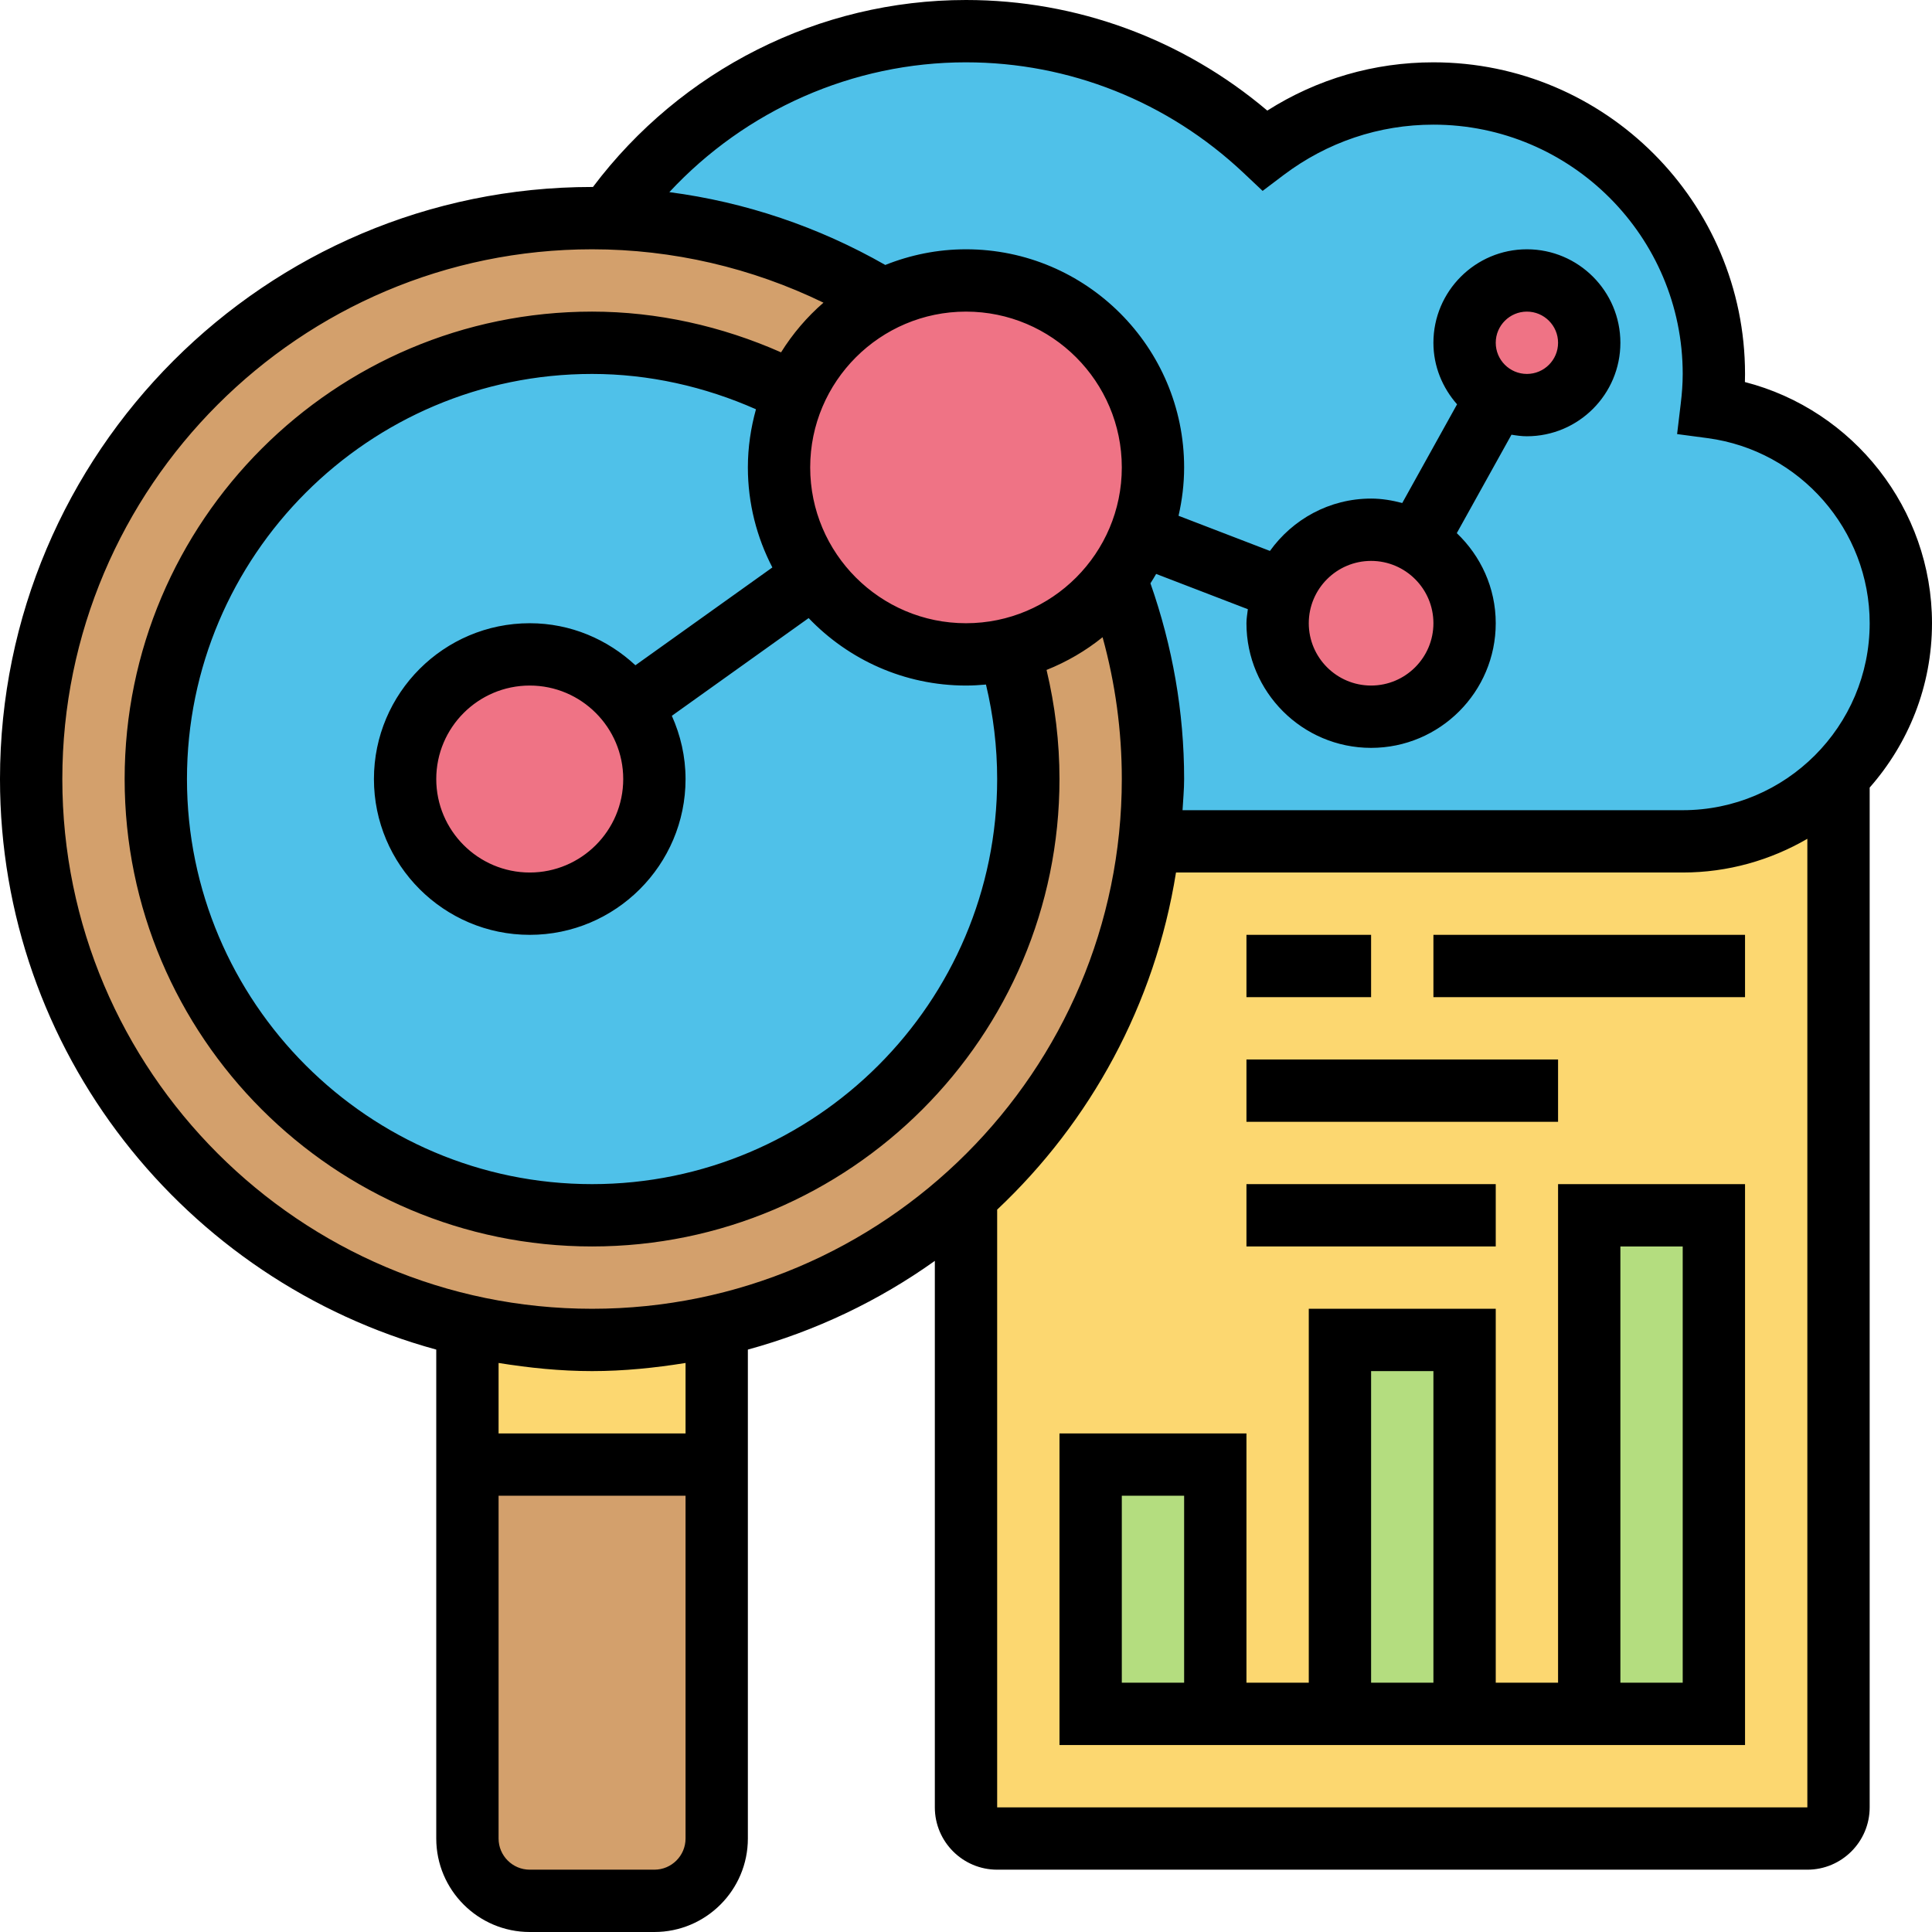 <svg xmlns="http://www.w3.org/2000/svg" id="Filloutline" height="512" viewBox="0 0 62 62" width="512"><g><g><g><path d="m23 42.55v4.45h-8v-4.45c1.29.3 2.63.45 4 .45s2.71-.15 4-.45z" fill="#fcd770"></path></g><g><path d="m23 47v12c0 1.1-.9 2-2 2h-4c-1.1 0-2-.9-2-2v-12z" fill="#d3a06c"></path></g><g><path d="m19.5 7.01c3.23.08 6.24 1.02 8.83 2.6l.01.02c-1.26.62-2.27 1.68-2.84 2.97-1.94-1.02-4.15-1.6-6.5-1.6-7.73 0-14 6.27-14 14s6.27 14 14 14 14-6.27 14-14c0-1.45-.22-2.85-.63-4.16 1.4-.33 2.62-1.15 3.45-2.27.76 2 1.18 4.17 1.18 6.43 0 .68-.04 1.34-.11 2-.5 4.53-2.68 8.55-5.9 11.41-2.23 2.01-4.97 3.46-7.99 4.14-1.29.3-2.63.45-4 .45s-2.71-.15-4-.45c-8.02-1.82-14-8.98-14-17.55 0-9.94 8.06-18 18-18 .17 0 .33 0 .5.01z" fill="#d3a06c"></path></g><g><path d="m20.25 22.68c-.72-1.02-1.91-1.68-3.25-1.68-2.21 0-4 1.79-4 4s1.79 4 4 4 4-1.79 4-4c0-.86-.28-1.66-.75-2.32zm5.87-4.19c1.09 1.52 2.87 2.51 4.88 2.51.47 0 .93-.05 1.37-.16.41 1.31.63 2.71.63 4.16 0 7.73-6.27 14-14 14s-14-6.27-14-14 6.27-14 14-14c2.35 0 4.56.58 6.5 1.6-.32.73-.5 1.55-.5 2.4 0 1.3.41 2.51 1.12 3.49z" fill="#4fc1e9"></path></g><g><path d="m36.6 17.15c.26-.67.4-1.39.4-2.15 0-3.31-2.69-6-6-6-.96 0-1.86.22-2.66.63l-.01-.02c-2.59-1.58-5.6-2.52-8.83-2.6 2.53-3.63 6.74-6.01 11.5-6.01 3.72 0 7.08 1.46 9.59 3.82 1.51-1.14 3.38-1.82 5.41-1.82 4.97 0 9 4.03 9 9 0 .36-.03.72-.07 1.07 3.43.46 6.07 3.38 6.07 6.93 0 1.92-.76 3.64-2 4.9-1.27 1.3-3.04 2.1-5 2.1h-17.11c.07-.66.11-1.32.11-2 0-2.26-.42-4.43-1.18-6.43.32-.43.59-.91.78-1.42zm8.86.23c-.43-.24-.93-.38-1.46-.38-1.66 0-3 1.34-3 3s1.34 3 3 3 3-1.34 3-3c0-1.13-.62-2.11-1.54-2.62zm2.57-4.63c.29.16.62.25.97.25 1.1 0 2-.9 2-2s-.9-2-2-2-2 .9-2 2c0 .75.42 1.4 1.03 1.75z" fill="#4fc1e9"></path></g><g><path d="m20.25 22.68c.47.66.75 1.46.75 2.32 0 2.21-1.79 4-4 4s-4-1.79-4-4 1.79-4 4-4c1.34 0 2.53.66 3.25 1.68z" fill="#ef7385"></path></g><g><path d="m49 9c1.1 0 2 .9 2 2s-.9 2-2 2c-.35 0-.68-.09-.97-.25-.61-.35-1.03-1-1.03-1.75 0-1.1.9-2 2-2z" fill="#ef7385"></path></g><g><path d="m45.46 17.38c.92.51 1.54 1.49 1.54 2.62 0 1.66-1.34 3-3 3s-3-1.34-3-3 1.34-3 3-3c.53 0 1.03.14 1.46.38z" fill="#ef7385"></path></g><g><path d="m37 15c0 .76-.14 1.48-.4 2.15-.19.51-.46.99-.78 1.42-.83 1.12-2.05 1.94-3.45 2.27-.44.11-.9.16-1.37.16-2.01 0-3.79-.99-4.88-2.51-.71-.98-1.12-2.19-1.12-3.49 0-.85.18-1.67.5-2.4.57-1.29 1.58-2.35 2.84-2.97.8-.41 1.7-.63 2.66-.63 3.31 0 6 2.69 6 6z" fill="#ef7385"></path></g><g><path d="m59 24.9v33.1c0 .55-.45 1-1 1h-26c-.55 0-1-.45-1-1v-19.58l-.01-.01c3.22-2.86 5.4-6.88 5.9-11.41h17.11c1.96 0 3.73-.8 5-2.1zm-20 30.1v-8h-4v8zm8 0v-12h-4v12zm4 0h4v-16h-4z" fill="#fcd770"></path></g><g><path d="m51 39h4v16h-4z" fill="#b4dd7f"></path></g><g><path d="m43 43h4v12h-4z" fill="#b4dd7f"></path></g><g><path d="m35 47h4v8h-4z" fill="#b4dd7f"></path></g></g><g><path d="m62 20c0-3.669-2.522-6.845-6.004-7.74.003-.088.004-.175.004-.26 0-5.514-4.486-10-10-10-1.904 0-3.731.533-5.331 1.549-2.711-2.294-6.114-3.549-9.669-3.549-4.719 0-9.143 2.243-11.972 6.001-.01 0-.019-.001-.028-.001-10.477 0-19 8.523-19 19 0 8.744 5.945 16.107 14 18.31v15.69c0 1.654 1.346 3 3 3h4c1.654 0 3-1.346 3-3v-15.69c2.181-.597 4.205-1.567 6-2.847v17.537c0 1.103.897 2 2 2h26c1.103 0 2-.897 2-2v-32.726c1.241-1.41 2-3.253 2-5.274zm-31-18c3.314 0 6.477 1.26 8.905 3.547l.614.579.673-.509c1.403-1.057 3.066-1.617 4.808-1.617 4.411 0 8 3.589 8 8 0 .322-.025.638-.063.951l-.117.979.978.13c2.966.395 5.202 2.949 5.202 5.94 0 3.309-2.691 6-6 6h-16.051c.018-.333.051-.662.051-1 0-2.158-.374-4.265-1.081-6.281.063-.099.125-.198.183-.301l2.943 1.132c-.017.15-.045.296-.045.45 0 2.206 1.794 4 4 4s4-1.794 4-4c0-1.139-.484-2.162-1.25-2.891l1.755-3.159c.162.027.325.05.495.05 1.654 0 3-1.346 3-3s-1.346-3-3-3-3 1.346-3 3c0 .759.293 1.446.759 1.975l-1.759 3.167c-.322-.084-.653-.142-1-.142-1.339 0-2.519.667-3.246 1.68l-2.933-1.128c.114-.5.179-1.018.179-1.552 0-3.859-3.14-7-7-7-.915 0-1.788.182-2.59.503-2.139-1.222-4.491-2.018-6.93-2.337 2.444-2.63 5.882-4.166 9.52-4.166zm1 23c0 7.168-5.832 13-13 13s-13-5.832-13-13 5.832-13 13-13c1.817 0 3.612.404 5.26 1.134-.165.595-.26 1.219-.26 1.866 0 1.157.287 2.247.786 3.21l-4.395 3.139c-.892-.83-2.079-1.349-3.391-1.349-2.757 0-5 2.243-5 5s2.243 5 5 5 5-2.243 5-5c0-.724-.162-1.408-.44-2.029l4.39-3.136c1.275 1.331 3.066 2.165 5.05 2.165.216 0 .429-.013.641-.032.236.988.359 2.004.359 3.032zm-12 0c0 1.654-1.346 3-3 3s-3-1.346-3-3 1.346-3 3-3 3 1.346 3 3zm11-5c-2.757 0-5-2.243-5-5s2.243-5 5-5 5 2.243 5 5-2.243 5-5 5zm15 0c0 1.103-.897 2-2 2s-2-.897-2-2 .897-2 2-2 2 .897 2 2zm2-9c0-.552.449-1 1-1s1 .448 1 1-.449 1-1 1-1-.448-1-1zm-46 14c0-9.374 7.626-17 17-17 2.587 0 5.123.594 7.426 1.713-.53.459-.988.996-1.361 1.594-1.902-.841-3.972-1.307-6.065-1.307-8.271 0-15 6.729-15 15s6.729 15 15 15 15-6.729 15-15c0-1.186-.143-2.359-.415-3.501.653-.261 1.259-.615 1.798-1.05.408 1.475.617 3 .617 4.551 0 9.374-7.626 17-17 17s-17-7.626-17-17zm19 35h-4c-.551 0-1-.448-1-1v-11h6v11c0 .552-.449 1-1 1zm1-14h-6v-2.261c.98.157 1.977.261 3 .261s2.02-.104 3-.261zm10 12v-19.182c2.992-2.816 5.063-6.583 5.739-10.818h16.261c1.458 0 2.822-.398 4-1.082v31.082z"></path><path d="m50 54h-2v-12h-6v12h-2v-8h-6v10h22v-18h-6zm-12 0h-2v-6h2zm6-10h2v10h-2zm8-4h2v14h-2z"></path><path d="m40 30h4v2h-4z"></path><path d="m46 30h10v2h-10z"></path><path d="m40 34h10v2h-10z"></path><path d="m40 38h8v2h-8z"></path></g></g></svg>